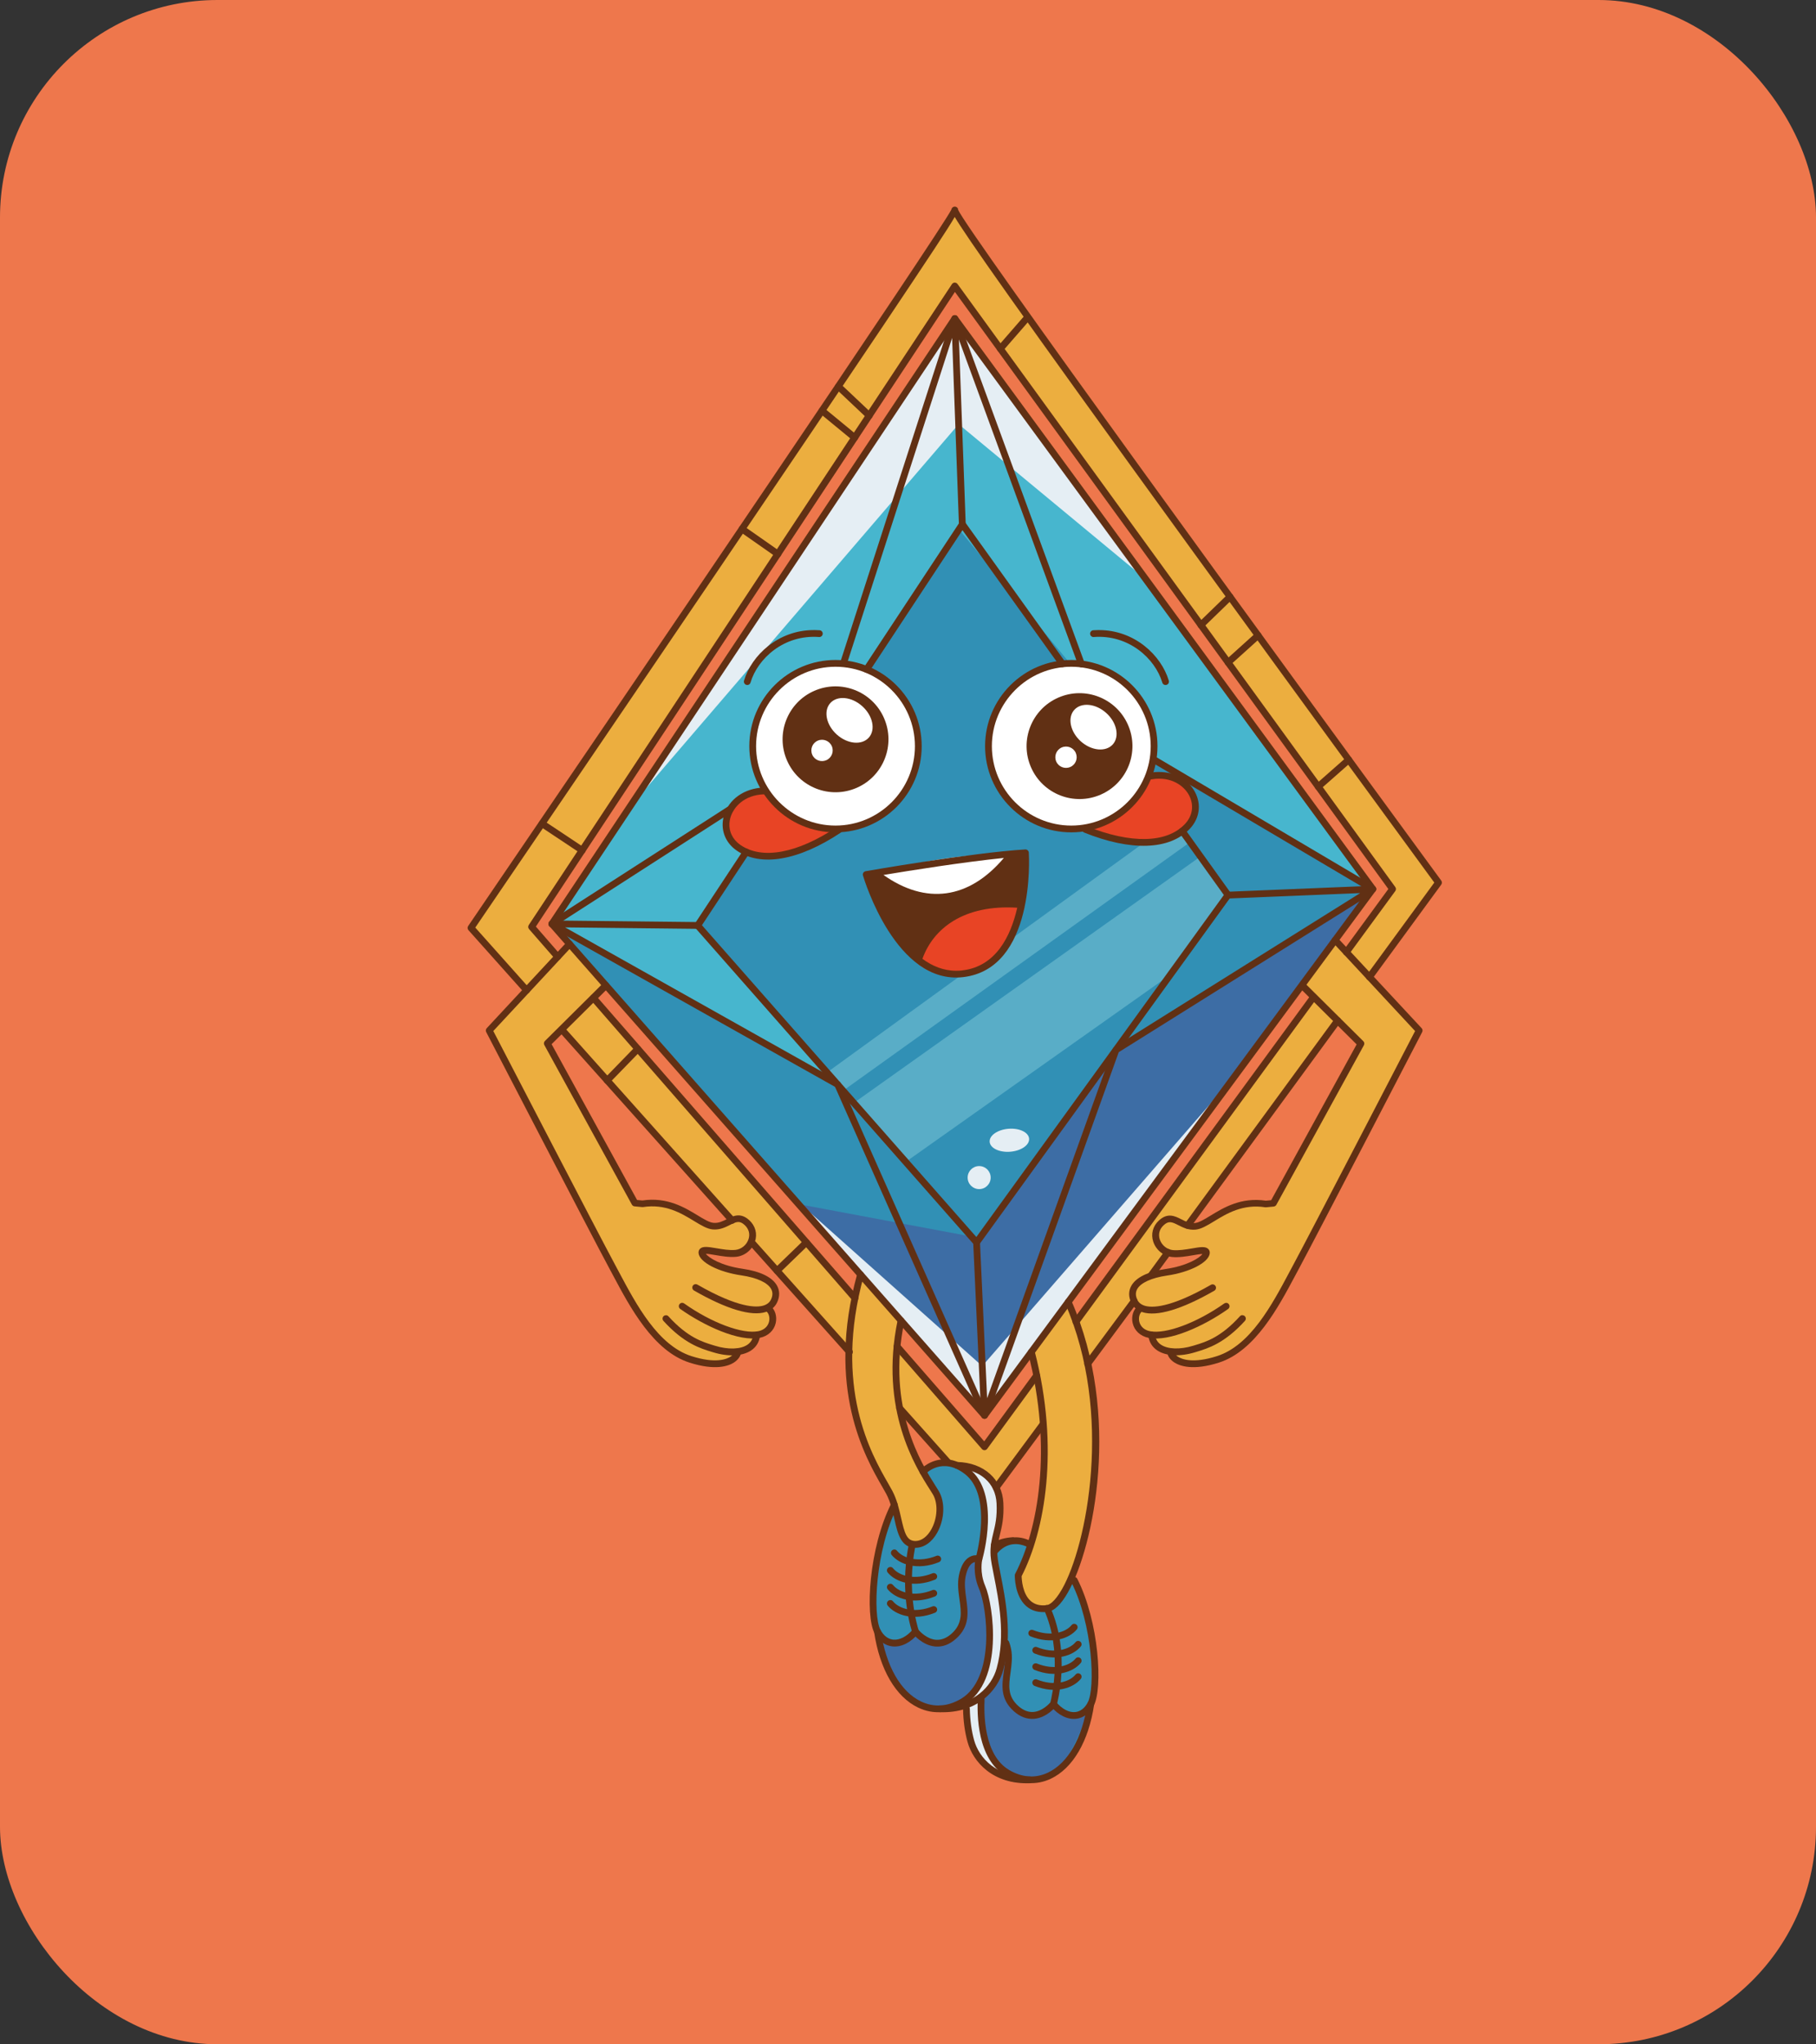 <?xml version="1.0" encoding="UTF-8"?> <svg xmlns="http://www.w3.org/2000/svg" width="167" height="188" viewBox="0 0 167 188" fill="none"><rect x="0" y="0" width="167" height="188" fill="#333333" stroke="none"/><rect width="167" height="188" rx="20" fill="#EE774C"></rect><path d="M112.165 118.104C112.655 116.305 113.718 114.768 114.853 113.319C115.38 112.799 116.298 111.154 117.137 111.989C117.291 112.159 117.349 112.392 117.308 112.604C116.905 114.428 116.157 116.131 115.197 117.718C114.628 118.586 113.623 120.24 112.46 119.172C112.173 118.881 112.073 118.474 112.165 118.104Z" fill="#AACC68"></path><path d="M87.859 29.449L50.748 84.76L90.206 130.176L126.063 81.761L87.859 29.449Z" fill="#3190B5"></path><path opacity="0.57" d="M77.56 100.285L109.524 77.386L107.829 75.592L76.011 98.657L77.56 100.285Z" fill="#77C3D4"></path><path d="M126.063 81.761L104.734 68.658L88.154 48.643L64.341 85.322L76.572 99.363L50.748 84.761L87.859 29.449L126.063 81.761Z" fill="#47B6CE"></path><path d="M104.732 52.738L88.156 39.008L57.788 74.391L87.857 29.453L104.732 52.738Z" fill="#E5EEF4"></path><path d="M43.313 85.55L90.532 138.402L132.288 81.168L87.799 19.309L87.799 26.305L128.054 82.202L90.532 132.844L48.885 85.405L87.799 26.305L87.799 19.309L43.313 85.55Z" fill="#ECAE3F"></path><path d="M122.806 86.418L130.504 94.81C130.504 94.81 120.841 113.426 118.801 117.547C116.761 121.668 114.805 124.306 111.83 125.071C108.855 125.835 107.834 124.904 107.601 124.327C107.601 124.327 105.989 124.007 105.914 122.794C105.914 122.794 103.621 122.715 104.693 120.123C104.693 120.123 103.741 119.5 104.302 118.395C104.863 117.289 106.458 117.422 108.677 116.675C110.895 115.927 111.103 115.516 110.937 115.171C110.771 114.826 108.847 115.644 107.642 115.171C106.438 114.697 105.578 113.7 106.666 112.583C107.755 111.465 108.403 112.62 109.225 112.786C110.048 112.952 110.135 112.869 112.088 111.764C114.044 110.659 117.189 110.659 117.189 110.659L125.095 96.081L119.773 90.623L122.814 86.414L122.806 86.418Z" fill="#ECAE3F"></path><path d="M52.379 86.825L45.054 94.814C45.054 94.814 54.718 113.43 56.757 117.551C58.797 121.672 60.754 124.31 63.728 125.074C66.703 125.839 67.725 124.908 67.958 124.331C67.958 124.331 69.57 124.011 69.644 122.798C69.644 122.798 71.937 122.719 70.866 120.127C70.866 120.127 71.817 119.503 71.256 118.398C70.695 117.293 69.1 117.426 66.882 116.679C64.663 115.931 64.455 115.519 64.622 115.175C64.788 114.83 66.711 115.648 67.916 115.175C69.121 114.701 69.981 113.704 68.892 112.586C67.804 111.469 67.156 112.624 66.333 112.79C65.511 112.956 65.423 112.873 63.471 111.768C61.514 110.663 58.369 110.663 58.369 110.663L50.464 96.085L55.785 90.626L52.374 86.825L52.379 86.825Z" fill="#ECAE3F"></path><path d="M93.544 78.742C90.312 83.146 83.832 84.513 80.242 80.549C80.242 80.549 82.789 79.552 86.989 78.946C91.189 78.339 93.544 78.742 93.544 78.742Z" fill="white"></path><path d="M94.218 83.445C89.931 81.821 84.493 84.812 84.456 88.68C84.456 88.68 86.786 90.649 89.811 89.465C92.835 88.281 94.218 83.445 94.218 83.445Z" fill="#E84425"></path><path d="M76.835 61.109C72.696 61.109 69.341 64.464 69.341 68.603C69.341 72.742 72.696 76.098 76.835 76.098C80.974 76.098 84.33 72.742 84.33 68.603C84.33 64.464 80.974 61.109 76.835 61.109Z" fill="white"></path><path d="M98.439 61.109C94.3 61.109 90.945 64.464 90.945 68.603C90.945 72.742 94.3 76.098 98.439 76.098C102.578 76.098 105.934 72.742 105.934 68.603C105.934 64.464 102.578 61.109 98.439 61.109Z" fill="white"></path><path d="M77.142 76.317C72.493 79.881 68.746 79.159 67.371 77.472C65.996 75.785 66.478 73.334 70.241 72.736C70.241 72.736 71.247 74.273 73.204 75.386C75.16 76.5 77.142 76.317 77.142 76.317Z" fill="#E84425"></path><path d="M99.637 76.147C104.893 78.735 108.424 77.293 109.446 75.374C110.468 73.455 109.516 71.141 105.707 71.29C105.707 71.29 105.021 72.994 103.318 74.468C101.615 75.943 99.637 76.147 99.637 76.147Z" fill="#E84425"></path><path d="M84.959 135.249C87.547 133.238 91.203 135.315 91.78 137.264C92.358 139.212 91.427 142.182 91.427 142.182C91.427 142.182 96.491 139.499 99.27 146.411C102.054 153.324 100.529 160.881 96.832 163.116C93.135 165.347 89.931 162.555 89.4 160.852C88.868 159.145 88.876 156.781 88.876 156.781C88.876 156.781 84.576 158.314 82.495 154.928C80.414 151.542 80.16 146.116 80.696 143.034C81.502 138.402 84.959 135.249 84.959 135.249Z" fill="#3190B5"></path><path d="M98.235 119.733C102.057 131.146 101.724 139.965 97.2 147.46C97.2 147.46 95.626 148.656 94.267 147.115C92.909 145.574 93.744 144.415 93.744 144.415C93.744 144.415 95.804 140.663 95.883 135.819C95.958 130.975 95.318 126.729 94.695 124.129L98.239 119.733L98.235 119.733Z" fill="#ECAE3F"></path><path d="M82.865 121.454C81.348 129.439 84.298 134.661 86.238 137.635C86.238 137.635 86.853 140.626 84.797 141.898C82.744 143.169 82.445 138.956 82.445 138.956C82.445 138.956 79.558 133.726 78.552 129.489C77.547 125.251 78.258 119.04 78.951 117.221L82.865 121.454Z" fill="#ECAE3F"></path><path d="M73.692 110.787L90.094 113.862L102.802 96.297L126.063 81.761L90.206 130.176L73.692 110.787Z" fill="#3D6DA5"></path><path d="M113.326 99.184L90.327 125.631L73.693 110.791L90.207 130.18L113.326 99.184Z" fill="#E5EEF4"></path><path d="M90.208 143.37C88.788 143.158 88.16 145.219 88.472 147.902C88.784 150.59 86.162 152.119 84.193 150.042C84.193 150.042 82.116 152.335 80.695 150.258C80.695 150.258 81.281 156.784 85.85 157.075C90.42 157.366 91.376 151.724 91.006 149.19C90.641 146.656 89.66 145.003 90.204 143.37L90.208 143.37Z" fill="#3D6DA5"></path><path d="M92.508 151.218C93.488 153.325 91.478 155.738 93.742 157.375C96.002 159.012 96.986 156.494 96.986 156.494C96.986 156.494 98.627 158.563 100.264 156.823C100.264 156.823 98.652 161.878 96.837 163.121C95.021 164.363 91.748 163.254 90.705 160.42C89.662 157.587 89.808 155.676 89.808 155.676C89.808 155.676 92.404 154.899 92.508 151.214L92.508 151.218Z" fill="#3D6DA5"></path><path d="M93.485 163.441C90.756 161.85 90.245 159.582 90.536 156.063L88.878 156.786C88.878 156.786 88.679 160.463 89.8 161.651C90.922 162.839 93.485 163.441 93.485 163.441Z" fill="#E5EEF4"></path><path d="M87.8 156.792C90.484 155.342 91.976 151.453 90.817 147.91C89.657 144.366 90.077 143.228 90.58 141.283C91.082 139.339 90.281 136.282 88.494 134.803C88.494 134.803 91.972 135.675 91.963 139.094C91.955 142.509 91.066 142.376 92.167 147.469C93.268 152.567 91.082 157.199 87.8 156.796L87.8 156.792Z" fill="#E5EEF4"></path><path d="M90.044 107.237C89.459 107.237 88.984 107.711 88.984 108.296C88.984 108.881 89.459 109.355 90.044 109.355C90.629 109.355 91.103 108.881 91.103 108.296C91.103 107.711 90.629 107.237 90.044 107.237Z" fill="#E5EEF4"></path><path d="M92.737 103.807C91.735 103.889 90.962 104.428 91.01 105.011C91.058 105.594 91.909 106 92.91 105.918C93.912 105.836 94.685 105.297 94.637 104.714C94.589 104.131 93.739 103.725 92.737 103.807Z" fill="#E5EEF4"></path><path opacity="0.57" d="M107.866 89.468L83.542 106.676L78.515 101.429L110.433 78.742L112.755 82.547L107.866 89.468Z" fill="#77C3D4"></path><path d="M72.376 69.942C73.451 72.405 76.322 73.527 78.786 72.451C81.249 71.375 82.371 68.504 81.295 66.04C80.219 63.577 77.348 62.455 74.885 63.531C72.421 64.607 71.299 67.478 72.376 69.942ZM74.694 69.406C74.478 68.911 74.702 68.33 75.201 68.114C75.695 67.897 76.276 68.122 76.493 68.62C76.709 69.115 76.484 69.696 75.986 69.912C75.491 70.128 74.91 69.904 74.694 69.406ZM79.293 64.944C80.269 65.82 80.539 67.117 79.895 67.835C79.247 68.558 77.93 68.429 76.954 67.553C75.977 66.676 75.707 65.38 76.351 64.661C76.999 63.938 78.316 64.067 79.293 64.944Z" fill="#613014"></path><path d="M94.813 70.567C95.889 73.03 98.76 74.152 101.223 73.076C103.687 72 104.808 69.129 103.732 66.665C102.656 64.202 99.786 63.08 97.322 64.156C94.859 65.232 93.737 68.103 94.813 70.567ZM97.131 70.031C96.915 69.536 97.139 68.955 97.638 68.739C98.136 68.522 98.714 68.747 98.93 69.245C99.146 69.744 98.922 70.321 98.423 70.537C97.925 70.753 97.347 70.529 97.131 70.031ZM101.73 65.569C102.706 66.445 102.976 67.742 102.332 68.46C101.689 69.179 100.367 69.054 99.391 68.178C98.415 67.301 98.145 66.005 98.789 65.286C99.437 64.563 100.754 64.692 101.73 65.569Z" fill="#613014"></path><path d="M70.237 72.425C70.403 72.425 70.545 72.558 70.549 72.724C70.557 72.895 70.42 73.04 70.25 73.048C68.418 73.115 67.45 74.237 67.175 75.175C66.889 76.164 67.234 77.111 68.098 77.71C70.092 79.085 73.324 78.482 76.967 76.056C77.113 75.961 77.304 75.998 77.399 76.143C77.495 76.289 77.458 76.48 77.312 76.576C73.445 79.147 69.959 79.749 67.745 78.221C66.66 77.473 66.216 76.239 66.577 75.001C67.013 73.501 68.447 72.492 70.229 72.425C70.229 72.425 70.237 72.425 70.241 72.425L70.237 72.425Z" fill="#613014"></path><path d="M106.592 70.995C108.025 70.995 109.275 71.676 109.894 72.843C110.501 73.986 110.314 75.282 109.404 76.233C107.547 78.178 104.012 78.302 99.7 76.566C99.542 76.503 99.463 76.321 99.525 76.159C99.587 75.997 99.77 75.922 99.932 75.984C103.991 77.617 107.281 77.55 108.951 75.797C109.678 75.037 109.824 74.04 109.342 73.13C108.881 72.266 107.701 71.369 105.898 71.672C105.727 71.701 105.565 71.585 105.536 71.418C105.507 71.248 105.624 71.086 105.79 71.057C106.06 71.011 106.326 70.991 106.583 70.991L106.592 70.995Z" fill="#613014"></path><path d="M69.259 114.092C69.346 114.092 69.429 114.125 69.492 114.195L78.349 124.12C78.465 124.249 78.453 124.444 78.324 124.561C78.195 124.677 78 124.664 77.883 124.536L69.026 114.611C68.91 114.482 68.922 114.287 69.051 114.171C69.109 114.117 69.184 114.092 69.259 114.092Z" fill="#613014"></path><path d="M82.725 129.178C82.812 129.178 82.895 129.211 82.957 129.282L87.427 134.292C87.544 134.421 87.531 134.616 87.402 134.733C87.274 134.849 87.078 134.836 86.962 134.708L82.492 129.697C82.376 129.569 82.388 129.373 82.517 129.257C82.575 129.203 82.65 129.178 82.725 129.178Z" fill="#613014"></path><path d="M95.877 130.71C95.944 130.71 96.006 130.731 96.064 130.773C96.201 130.877 96.231 131.072 96.131 131.209L91.856 136.988C91.752 137.125 91.561 137.154 91.42 137.054C91.283 136.95 91.254 136.755 91.353 136.618L95.628 130.839C95.69 130.756 95.782 130.715 95.877 130.715L95.877 130.71Z" fill="#613014"></path><path d="M104.296 119.331C104.363 119.331 104.425 119.352 104.483 119.394C104.62 119.497 104.649 119.693 104.55 119.83L100.271 125.613C100.167 125.75 99.976 125.779 99.835 125.679C99.697 125.575 99.668 125.38 99.768 125.243L104.047 119.46C104.109 119.377 104.201 119.335 104.296 119.335L104.296 119.331Z" fill="#613014"></path><path d="M107.407 114.861C107.469 114.861 107.535 114.882 107.589 114.923C107.726 115.023 107.76 115.218 107.656 115.36L106.156 117.408C106.056 117.545 105.861 117.578 105.72 117.474C105.583 117.374 105.55 117.179 105.653 117.038L107.153 114.99C107.215 114.907 107.311 114.861 107.407 114.861Z" fill="#613014"></path><path d="M123.012 93.537C123.074 93.537 123.14 93.558 123.194 93.6C123.331 93.699 123.365 93.895 123.261 94.036L109.468 112.884C109.364 113.021 109.173 113.055 109.032 112.951C108.895 112.851 108.862 112.656 108.966 112.515L122.758 93.666C122.82 93.583 122.916 93.537 123.012 93.537Z" fill="#613014"></path><path d="M87.8 19C87.9 19 87.995 19.046 88.053 19.125C88.087 19.167 88.112 19.204 88.103 19.283C88.88 21.157 117.466 60.407 132.538 80.984C132.617 81.092 132.617 81.241 132.538 81.353L126.182 90.04C126.078 90.177 125.887 90.21 125.746 90.107C125.609 90.007 125.576 89.812 125.68 89.67L131.899 81.166C130.59 79.38 120.067 65.002 109.694 50.711C93.001 27.712 88.81 21.659 87.796 19.952C87.198 20.999 85.532 23.516 81.224 29.947C77.543 35.439 72.391 43.067 65.915 52.626C55.545 67.922 45.023 83.372 43.706 85.304L48.662 90.859C48.778 90.987 48.766 91.183 48.637 91.299C48.508 91.415 48.313 91.403 48.196 91.274L43.078 85.541C42.983 85.433 42.974 85.275 43.053 85.159C58.046 63.161 86.404 21.406 87.484 19.283C87.484 19.258 87.489 19.241 87.497 19.225C87.526 19.129 87.609 19.05 87.7 19.017C87.734 19.005 87.767 19 87.8 19Z" fill="#613014"></path><path d="M51.694 94.408C51.781 94.408 51.864 94.441 51.926 94.512L67.555 112.023C67.671 112.151 67.659 112.347 67.53 112.463C67.401 112.579 67.206 112.567 67.09 112.438L51.461 94.927C51.344 94.799 51.357 94.603 51.486 94.487C51.544 94.433 51.619 94.408 51.694 94.408Z" fill="#613014"></path><path d="M87.802 28.981C87.902 28.981 87.993 29.026 88.056 29.11L126.496 81.575C126.575 81.687 126.575 81.837 126.496 81.945L90.789 130.352C90.735 130.426 90.644 130.472 90.552 130.476C90.461 130.48 90.365 130.443 90.303 130.372L50.517 85.173C50.425 85.069 50.413 84.911 50.492 84.795L87.549 29.122C87.607 29.039 87.698 28.985 87.802 28.985L87.811 28.985L87.802 28.981ZM125.856 81.762L87.815 29.841L51.14 84.944L90.515 129.674L125.856 81.762Z" fill="#613014"></path><path d="M108.716 76.118C108.812 76.118 108.907 76.163 108.969 76.246L113.182 82.125C113.261 82.233 113.261 82.382 113.182 82.49L90.059 114.442C90.005 114.516 89.918 114.566 89.822 114.57C89.718 114.57 89.635 114.537 89.573 114.466L63.924 85.319C63.832 85.216 63.82 85.058 63.899 84.941L68.361 78.178C68.456 78.033 68.647 77.995 68.793 78.091C68.938 78.186 68.975 78.377 68.88 78.523L64.551 85.087L89.785 113.76L112.546 82.308L108.467 76.612C108.367 76.471 108.4 76.275 108.537 76.176C108.591 76.134 108.658 76.118 108.72 76.118L108.716 76.118Z" fill="#613014"></path><path d="M88.498 47.893C88.598 47.893 88.693 47.943 88.751 48.022L97.953 60.863C98.053 61.004 98.02 61.2 97.883 61.299C97.742 61.399 97.546 61.366 97.447 61.229L88.51 48.757L79.957 61.731C79.861 61.877 79.67 61.914 79.525 61.819C79.379 61.723 79.342 61.532 79.437 61.387L88.245 48.034C88.303 47.947 88.398 47.897 88.498 47.893Z" fill="#613014"></path><path d="M126.242 81.451C126.379 81.451 126.5 81.539 126.541 81.671C126.583 81.809 126.529 81.954 126.408 82.029L102.878 96.764L90.83 130.278C90.781 130.419 90.639 130.502 90.49 130.481C90.344 130.46 90.232 130.336 90.224 130.186L89.497 114.279C89.489 114.109 89.621 113.959 89.796 113.955C89.97 113.947 90.112 114.08 90.12 114.254L90.776 128.587L102.33 96.457C102.355 96.39 102.4 96.336 102.458 96.299L125.083 82.133L112.948 82.631C112.774 82.635 112.632 82.502 112.624 82.332C112.616 82.162 112.749 82.016 112.923 82.008L126.234 81.46C126.234 81.46 126.242 81.46 126.246 81.46L126.242 81.451Z" fill="#613014"></path><path d="M50.749 84.652L64.16 84.797C64.334 84.797 64.471 84.938 64.467 85.113C64.467 85.283 64.326 85.42 64.156 85.42L51.967 85.287L77.184 99.458C77.242 99.491 77.287 99.541 77.317 99.603L90.827 130.034C90.897 130.192 90.827 130.375 90.669 130.445C90.511 130.516 90.328 130.445 90.257 130.287L76.789 99.952L50.6 85.233C50.475 85.163 50.413 85.017 50.45 84.88C50.488 84.743 50.612 84.647 50.754 84.647L50.749 84.652Z" fill="#613014"></path><path d="M87.801 28.984C87.801 28.984 87.831 28.984 87.843 28.984C87.993 29.005 88.105 29.129 88.113 29.283L88.807 48.194C88.815 48.364 88.678 48.51 88.508 48.518C88.341 48.518 88.192 48.389 88.184 48.219L87.556 31.078L77.864 61.101C77.81 61.264 77.636 61.355 77.469 61.301C77.308 61.247 77.216 61.072 77.27 60.906L87.507 29.2C87.548 29.071 87.668 28.984 87.801 28.984Z" fill="#613014"></path><path d="M67.181 74.08C67.285 74.08 67.385 74.13 67.443 74.222C67.534 74.367 67.493 74.558 67.347 74.654L50.913 85.235C50.767 85.33 50.576 85.285 50.48 85.143C50.389 84.998 50.431 84.807 50.576 84.711L67.011 74.13C67.065 74.097 67.123 74.08 67.181 74.08Z" fill="#613014"></path><path d="M87.801 28.986C87.93 28.986 88.046 29.065 88.096 29.189L99.736 60.954C99.794 61.116 99.711 61.294 99.549 61.352C99.387 61.411 99.209 61.328 99.151 61.166L87.51 29.401C87.452 29.239 87.535 29.061 87.697 29.003C87.734 28.99 87.768 28.982 87.805 28.982L87.801 28.986Z" fill="#613014"></path><path d="M106.132 69.561C106.186 69.561 106.24 69.573 106.29 69.602L126.401 81.496C126.551 81.584 126.601 81.775 126.509 81.924C126.422 82.074 126.231 82.124 126.081 82.032L105.97 70.138C105.821 70.051 105.771 69.86 105.862 69.71C105.92 69.611 106.024 69.557 106.132 69.557L106.132 69.561Z" fill="#613014"></path><path d="M76.833 60.694C81.204 60.694 84.76 64.25 84.76 68.62C84.76 72.991 81.204 76.547 76.833 76.547C72.463 76.547 68.907 72.991 68.907 68.62C68.907 64.25 72.463 60.694 76.833 60.694ZM76.833 75.924C80.859 75.924 84.137 72.646 84.137 68.62C84.137 64.595 80.859 61.317 76.833 61.317C72.808 61.317 69.53 64.595 69.53 68.62C69.53 72.646 72.808 75.924 76.833 75.924Z" fill="#613014"></path><path d="M98.516 60.694C102.886 60.694 106.442 64.25 106.442 68.62C106.442 72.991 102.886 76.547 98.516 76.547C94.145 76.547 90.589 72.991 90.589 68.62C90.589 64.25 94.145 60.694 98.516 60.694ZM98.516 75.924C102.541 75.924 105.819 72.646 105.819 68.62C105.819 64.595 102.541 61.317 98.516 61.317C94.49 61.317 91.213 64.595 91.213 68.62C91.213 72.646 94.49 75.924 98.516 75.924Z" fill="#613014"></path><path d="M87.803 25.992C87.902 25.992 87.998 26.038 88.056 26.121L128.312 81.577C128.391 81.685 128.391 81.835 128.312 81.943L124.062 87.751C123.958 87.888 123.767 87.921 123.626 87.817C123.489 87.718 123.455 87.522 123.559 87.381L127.672 81.756L87.815 26.848L49.279 85.212L51.518 87.784C51.63 87.913 51.618 88.112 51.489 88.224C51.361 88.337 51.161 88.324 51.049 88.195L48.652 85.445C48.56 85.341 48.548 85.183 48.627 85.067L87.541 26.129C87.599 26.042 87.691 25.992 87.794 25.988L87.803 25.988L87.803 25.992Z" fill="#613014"></path><path d="M120.712 91.496C120.774 91.496 120.841 91.516 120.895 91.558C121.032 91.657 121.065 91.853 120.961 91.994L99.197 121.743C99.093 121.881 98.902 121.914 98.76 121.81C98.623 121.71 98.59 121.515 98.694 121.374L120.459 91.624C120.521 91.541 120.616 91.496 120.712 91.496Z" fill="#613014"></path><path d="M82.492 123.513C82.58 123.513 82.667 123.55 82.729 123.621L90.51 132.553L95.076 126.313C95.18 126.176 95.371 126.142 95.512 126.246C95.649 126.346 95.683 126.541 95.579 126.682L90.784 133.238C90.731 133.313 90.639 133.363 90.548 133.367C90.456 133.371 90.361 133.334 90.299 133.259L82.26 124.032C82.148 123.903 82.16 123.704 82.289 123.592C82.347 123.542 82.422 123.517 82.492 123.517L82.492 123.513Z" fill="#613014"></path><path d="M54.571 91.46C54.659 91.46 54.746 91.498 54.808 91.569L78.858 119.174C78.97 119.303 78.957 119.503 78.829 119.615C78.7 119.727 78.501 119.714 78.388 119.586L54.339 91.98C54.227 91.851 54.239 91.652 54.368 91.539C54.426 91.49 54.501 91.465 54.571 91.465L54.571 91.46Z" fill="#613014"></path><path d="M74.148 113.947C74.231 113.947 74.31 113.98 74.373 114.043C74.493 114.167 74.489 114.363 74.364 114.483L71.672 117.088C71.548 117.208 71.352 117.204 71.232 117.08C71.111 116.955 71.116 116.76 71.24 116.639L73.932 114.034C73.995 113.976 74.069 113.947 74.148 113.947Z" fill="#613014"></path><path d="M58.652 96.154C58.731 96.154 58.81 96.183 58.868 96.241C58.993 96.362 58.993 96.557 58.877 96.681L56.06 99.581C55.94 99.706 55.744 99.706 55.62 99.59C55.495 99.469 55.495 99.274 55.611 99.149L58.428 96.249C58.49 96.187 58.569 96.154 58.652 96.154Z" fill="#613014"></path><path d="M49.846 75.431C49.904 75.431 49.966 75.448 50.02 75.485L53.718 77.945C53.859 78.04 53.9 78.236 53.805 78.377C53.709 78.518 53.514 78.559 53.373 78.464L49.675 76.005C49.534 75.909 49.493 75.714 49.588 75.573C49.646 75.481 49.746 75.435 49.85 75.435L49.846 75.431Z" fill="#613014"></path><path d="M68.242 48.333C68.304 48.333 68.367 48.35 68.421 48.392L71.715 50.697C71.856 50.797 71.889 50.992 71.79 51.133C71.69 51.275 71.495 51.308 71.353 51.208L68.059 48.903C67.918 48.803 67.885 48.608 67.984 48.466C68.047 48.379 68.142 48.333 68.242 48.333Z" fill="#613014"></path><path d="M75.591 37.457C75.662 37.457 75.733 37.482 75.791 37.528L78.798 40.004C78.931 40.112 78.952 40.312 78.84 40.444C78.732 40.577 78.533 40.598 78.4 40.486L75.392 38.01C75.259 37.902 75.238 37.703 75.35 37.57C75.413 37.495 75.5 37.457 75.591 37.457Z" fill="#613014"></path><path d="M77.096 35.227C77.174 35.227 77.249 35.256 77.312 35.314L80.153 37.998C80.278 38.119 80.286 38.314 80.166 38.438C80.045 38.563 79.85 38.567 79.725 38.451L76.884 35.767C76.759 35.647 76.751 35.452 76.871 35.327C76.933 35.26 77.017 35.231 77.1 35.231L77.096 35.227Z" fill="#613014"></path><path d="M94.405 28.981C94.476 28.981 94.551 29.006 94.609 29.056C94.738 29.168 94.754 29.367 94.642 29.496L92.224 32.276C92.112 32.404 91.913 32.421 91.784 32.305C91.655 32.193 91.638 31.993 91.751 31.864L94.168 29.085C94.231 29.014 94.318 28.977 94.405 28.977L94.405 28.981Z" fill="#613014"></path><path d="M113.112 54.572C113.195 54.572 113.274 54.606 113.336 54.668C113.457 54.793 113.453 54.988 113.328 55.108L110.649 57.709C110.524 57.83 110.329 57.825 110.208 57.701C110.088 57.576 110.092 57.381 110.217 57.26L112.896 54.66C112.958 54.602 113.033 54.572 113.112 54.572Z" fill="#613014"></path><path d="M115.694 58.117C115.781 58.117 115.864 58.15 115.926 58.221C116.043 58.35 116.03 58.545 115.906 58.661L113.143 61.154C113.014 61.27 112.819 61.258 112.703 61.133C112.586 61.004 112.599 60.809 112.723 60.693L115.486 58.2C115.544 58.146 115.619 58.121 115.694 58.121L115.694 58.117Z" fill="#613014"></path><path d="M124.033 69.559C124.12 69.559 124.207 69.597 124.265 69.663C124.377 69.792 124.365 69.992 124.236 70.104L121.428 72.58C121.299 72.692 121.1 72.68 120.988 72.551C120.875 72.422 120.888 72.222 121.017 72.11L123.825 69.634C123.883 69.58 123.958 69.555 124.033 69.555L124.033 69.559Z" fill="#613014"></path><path d="M52.377 86.505C52.451 86.505 52.53 86.534 52.589 86.588C52.713 86.704 52.721 86.903 52.605 87.028L45.364 94.817C46.403 96.816 55.04 113.487 56.56 116.308L56.926 116.994C58.525 119.997 60.511 123.732 63.589 124.717C65.799 125.423 66.821 124.991 67.162 124.775C67.382 124.633 67.523 124.451 67.544 124.284C67.565 124.114 67.715 123.99 67.889 124.01C68.059 124.031 68.184 124.185 68.163 124.355C68.122 124.708 67.881 125.049 67.503 125.298C66.992 125.631 65.779 126.071 63.402 125.311C60.083 124.251 57.939 120.226 56.377 117.289L56.012 116.607C54.4 113.616 44.807 95.096 44.712 94.913C44.65 94.797 44.67 94.656 44.762 94.556L52.152 86.604C52.215 86.538 52.298 86.505 52.381 86.505L52.377 86.505Z" fill="#613014"></path><path d="M61.238 120.952C61.321 120.952 61.408 120.985 61.47 121.055C63.228 122.996 64.603 123.411 65.608 123.718L65.762 123.764C66.95 124.13 68.084 124.096 68.72 123.677C69.044 123.461 69.231 123.149 69.272 122.75C69.289 122.58 69.447 122.46 69.617 122.472C69.787 122.489 69.912 122.642 69.895 122.817C69.833 123.403 69.546 123.88 69.065 124.2C68.263 124.728 66.963 124.79 65.579 124.362L65.43 124.317C64.416 124.009 62.887 123.544 61.009 121.475C60.893 121.346 60.905 121.151 61.03 121.035C61.088 120.981 61.167 120.956 61.238 120.956L61.238 120.952Z" fill="#613014"></path><path d="M62.737 119.814C62.799 119.814 62.862 119.831 62.916 119.872C65.425 121.65 68.3 122.722 69.75 122.419C70.265 122.311 70.622 121.987 70.726 121.53C70.809 121.156 70.701 120.765 70.456 120.583C70.319 120.479 70.294 120.284 70.398 120.146C70.502 120.009 70.697 119.98 70.834 120.084C71.274 120.416 71.474 121.052 71.337 121.667C71.179 122.365 70.635 122.872 69.879 123.03C67.98 123.424 64.752 121.933 62.559 120.379C62.417 120.279 62.384 120.084 62.484 119.943C62.546 119.856 62.642 119.81 62.737 119.81L62.737 119.814Z" fill="#613014"></path><path d="M55.724 90.316C55.803 90.316 55.886 90.345 55.944 90.407C56.065 90.528 56.065 90.727 55.944 90.848L50.726 96.028L58.586 110.357L59.076 110.402C61.349 110.062 62.969 111.05 64.153 111.769C64.731 112.122 65.229 112.425 65.615 112.459C66.081 112.5 66.455 112.313 66.845 112.114C67.435 111.815 68.104 111.478 68.91 112.222C69.471 112.741 69.666 113.476 69.425 114.187C69.167 114.947 68.474 115.508 67.688 115.583C67.074 115.641 66.384 115.525 65.777 115.421C65.491 115.371 65.117 115.309 64.913 115.304C65.163 115.67 66.33 116.401 68.274 116.679C69.936 116.92 71.041 117.465 71.465 118.254C71.714 118.715 71.714 119.239 71.465 119.77C71.269 120.194 70.908 120.497 70.422 120.655C69.093 121.079 66.808 120.398 63.821 118.682C63.671 118.595 63.621 118.404 63.704 118.254C63.788 118.104 63.979 118.055 64.132 118.138C67.9 120.302 69.575 120.269 70.235 120.057C70.555 119.953 70.779 119.77 70.904 119.504C71.07 119.147 71.074 118.836 70.916 118.545C70.597 117.955 69.599 117.498 68.183 117.29C66.068 116.983 64.336 116.09 64.24 115.25C64.224 115.088 64.273 114.939 64.382 114.835C64.647 114.586 65.138 114.669 65.881 114.793C66.45 114.889 67.09 115.001 67.626 114.947C68.166 114.893 68.652 114.503 68.831 113.971C68.993 113.493 68.864 113.015 68.482 112.662C68.012 112.23 67.726 112.346 67.123 112.654C66.712 112.862 66.201 113.119 65.553 113.065C65.021 113.019 64.465 112.679 63.821 112.288C62.649 111.574 61.195 110.689 59.126 111.009C59.101 111.013 59.076 111.013 59.047 111.009L58.353 110.942C58.25 110.934 58.158 110.872 58.108 110.78L50.057 96.103C49.991 95.982 50.012 95.829 50.111 95.733L55.495 90.386C55.558 90.324 55.637 90.295 55.715 90.295L55.724 90.316Z" fill="#613014"></path><path d="M122.778 86.144C122.862 86.144 122.945 86.178 123.007 86.244L130.734 94.557C130.825 94.653 130.842 94.798 130.784 94.914C130.688 95.101 121.092 113.617 119.484 116.608L119.118 117.29C117.556 120.227 115.413 124.252 112.093 125.312C109.717 126.072 108.504 125.628 107.993 125.299C107.611 125.054 107.37 124.709 107.333 124.356C107.312 124.186 107.436 124.032 107.607 124.012C107.781 123.991 107.931 124.115 107.952 124.286C107.968 124.448 108.114 124.631 108.334 124.776C108.67 124.992 109.696 125.424 111.906 124.718C114.985 123.737 116.971 119.998 118.57 116.995L118.936 116.309C120.456 113.488 129.093 96.817 130.132 94.819L122.554 86.664C122.438 86.539 122.442 86.34 122.571 86.223C122.629 86.169 122.708 86.14 122.783 86.14L122.778 86.144Z" fill="#613014"></path><path d="M114.256 120.954C114.33 120.954 114.405 120.979 114.463 121.033C114.592 121.149 114.6 121.344 114.484 121.473C112.61 123.538 111.077 124.003 110.064 124.31L109.914 124.356C108.531 124.78 107.226 124.722 106.429 124.194C105.947 123.878 105.66 123.397 105.598 122.811C105.581 122.64 105.706 122.487 105.876 122.466C106.042 122.449 106.2 122.574 106.221 122.744C106.263 123.147 106.45 123.459 106.774 123.671C107.409 124.09 108.543 124.124 109.731 123.758L109.885 123.712C110.891 123.409 112.266 122.989 114.023 121.049C114.085 120.983 114.168 120.945 114.256 120.945L114.256 120.954Z" fill="#613014"></path><path d="M112.756 119.814C112.856 119.814 112.952 119.86 113.01 119.947C113.11 120.088 113.076 120.283 112.935 120.383C110.742 121.937 107.522 123.428 105.615 123.033C104.859 122.876 104.315 122.369 104.157 121.671C104.02 121.056 104.219 120.42 104.66 120.088C104.797 119.984 104.992 120.013 105.096 120.15C105.2 120.287 105.175 120.483 105.038 120.587C104.793 120.769 104.685 121.16 104.768 121.534C104.871 121.991 105.225 122.315 105.744 122.423C107.194 122.722 110.069 121.65 112.578 119.876C112.632 119.839 112.694 119.818 112.756 119.818L112.756 119.814Z" fill="#613014"></path><path d="M119.767 90.314C119.846 90.314 119.925 90.343 119.987 90.406L125.371 95.752C125.471 95.852 125.492 96.002 125.425 96.122L117.374 110.8C117.324 110.891 117.233 110.949 117.129 110.962L116.435 111.028C116.41 111.028 116.386 111.028 116.356 111.028C114.292 110.708 112.829 111.593 111.662 112.308C111.018 112.698 110.461 113.039 109.93 113.084C109.286 113.143 108.775 112.881 108.363 112.673C107.761 112.366 107.47 112.249 107.005 112.681C106.623 113.035 106.498 113.508 106.656 113.99C106.835 114.522 107.317 114.912 107.861 114.966C108.392 115.016 109.036 114.908 109.606 114.813C110.345 114.684 110.839 114.601 111.105 114.854C111.217 114.958 111.267 115.108 111.247 115.27C111.151 116.105 109.423 117.002 107.304 117.309C105.887 117.517 104.89 117.974 104.57 118.564C104.413 118.851 104.421 119.166 104.583 119.524C104.708 119.79 104.932 119.972 105.252 120.076C105.912 120.288 107.591 120.317 111.355 118.157C111.504 118.07 111.695 118.124 111.782 118.273C111.87 118.423 111.816 118.614 111.666 118.701C108.679 120.417 106.398 121.098 105.065 120.675C104.579 120.521 104.217 120.213 104.022 119.79C103.773 119.258 103.777 118.73 104.022 118.273C104.45 117.484 105.551 116.94 107.213 116.699C109.157 116.416 110.324 115.689 110.574 115.324C110.366 115.324 109.996 115.39 109.705 115.44C109.099 115.544 108.409 115.66 107.794 115.602C107.013 115.527 106.315 114.966 106.058 114.206C105.817 113.496 106.012 112.76 106.573 112.241C107.379 111.497 108.048 111.834 108.638 112.133C109.032 112.333 109.398 112.519 109.867 112.478C110.254 112.445 110.752 112.141 111.33 111.788C112.514 111.065 114.134 110.081 116.406 110.422L116.896 110.376L124.757 96.047L119.539 90.867C119.418 90.746 119.414 90.547 119.539 90.427C119.601 90.364 119.68 90.335 119.759 90.335L119.767 90.314Z" fill="#613014"></path><path d="M74.834 57.94C75.013 57.94 75.192 57.948 75.37 57.96C75.541 57.973 75.669 58.122 75.657 58.297C75.644 58.467 75.491 58.6 75.32 58.583C72.105 58.338 69.675 60.557 69.018 62.771C68.968 62.937 68.798 63.033 68.632 62.983C68.466 62.933 68.374 62.758 68.42 62.596C69.11 60.274 71.561 57.944 74.83 57.944L74.834 57.94Z" fill="#613014"></path><path d="M101.073 57.944C104.343 57.944 106.794 60.274 107.483 62.596C107.533 62.763 107.438 62.937 107.271 62.983C107.105 63.033 106.931 62.937 106.885 62.771C106.225 60.557 103.79 58.338 100.583 58.583C100.413 58.6 100.259 58.467 100.246 58.297C100.234 58.126 100.363 57.977 100.533 57.96C100.716 57.948 100.895 57.94 101.069 57.94L101.073 57.944Z" fill="#613014"></path><path d="M79.359 80.512C79.479 80.923 82.408 90.59 88.582 89.859C95.191 89.074 94.639 78.846 94.61 78.409C94.601 78.248 94.464 78.119 94.302 78.119C94.294 78.119 94.29 78.119 94.281 78.119C89.292 78.422 79.695 80.105 79.6 80.121C79.513 80.138 79.438 80.188 79.392 80.262C79.347 80.337 79.334 80.429 79.359 80.512ZM88.507 89.244C88.312 89.269 88.125 89.277 87.938 89.277C86.775 89.277 85.736 88.85 84.826 88.177C85.819 85.401 88.615 83.166 93.546 83.478C92.944 86.116 91.577 88.879 88.507 89.24L88.507 89.244ZM81.245 80.466C83.696 80.059 88.59 79.278 92.316 78.9C89.08 82.726 85.138 83.212 81.245 80.466Z" fill="#613014"></path><path d="M98.232 119.423C98.353 119.423 98.465 119.494 98.519 119.61C103.134 130.104 100.592 142.268 98.203 146.451C97.572 147.561 96.94 148.159 96.33 148.234C95.524 148.329 94.855 148.142 94.344 147.681C93.293 146.725 93.322 144.947 93.322 144.873C93.322 144.823 93.334 144.777 93.355 144.736C95.436 140.731 96.841 133.29 94.539 124.412C94.498 124.246 94.597 124.076 94.763 124.03C94.93 123.989 95.1 124.088 95.146 124.255C97.48 133.253 96.064 140.83 93.949 144.952C93.957 145.263 94.028 146.551 94.768 147.22C95.146 147.561 95.632 147.689 96.255 147.615C96.438 147.594 96.94 147.407 97.663 146.144C99.923 142.185 102.416 130.029 97.95 119.863C97.879 119.705 97.95 119.523 98.108 119.452C98.149 119.435 98.191 119.427 98.232 119.427L98.232 119.423Z" fill="#613014"></path><path d="M79.138 116.911C79.167 116.911 79.192 116.911 79.221 116.923C79.387 116.969 79.482 117.139 79.437 117.305C76.595 127.596 80.151 133.769 81.668 136.407C81.825 136.681 81.958 136.914 82.062 137.109C82.486 137.915 82.689 138.808 82.868 139.598C83.18 140.985 83.383 141.717 84.181 141.717C84.189 141.717 84.202 141.717 84.21 141.717C84.75 141.704 85.273 141.314 85.647 140.641C86.221 139.602 86.279 138.243 85.78 137.417C85.701 137.288 85.606 137.134 85.494 136.96C84.218 134.953 80.837 129.619 82.552 121.393C82.59 121.223 82.752 121.115 82.922 121.152C83.093 121.186 83.201 121.352 83.163 121.522C81.497 129.499 84.783 134.675 86.021 136.627C86.138 136.81 86.237 136.968 86.316 137.101C86.931 138.123 86.877 139.702 86.192 140.944C85.71 141.816 84.995 142.323 84.222 142.344C82.868 142.36 82.561 141.093 82.257 139.739C82.087 138.991 81.896 138.14 81.51 137.404C81.41 137.213 81.281 136.989 81.127 136.723C79.57 134.018 75.922 127.683 78.834 117.143C78.872 117.006 78.996 116.915 79.133 116.915L79.138 116.911Z" fill="#613014"></path><path d="M86.859 134.2C87.507 134.2 88.271 134.416 89.102 135.056C92.06 137.337 90.394 143.215 90.319 143.464C90.294 143.547 90.236 143.618 90.157 143.655C90.079 143.693 89.987 143.697 89.908 143.668C89.904 143.668 89.688 143.597 89.455 143.73C89.156 143.901 88.932 144.333 88.799 144.977C88.666 145.637 88.761 146.327 88.853 146.996C89.027 148.258 89.21 149.567 87.897 150.722C87.303 151.245 86.664 151.482 85.999 151.42C84.807 151.312 83.984 150.286 83.951 150.244C83.93 150.219 83.913 150.186 83.901 150.153C83.851 150.012 82.68 146.597 83.548 142.156C83.581 141.985 83.743 141.877 83.913 141.911C84.084 141.944 84.192 142.106 84.159 142.276C83.382 146.252 84.329 149.451 84.47 149.895C84.62 150.066 85.247 150.73 86.057 150.801C86.543 150.842 87.025 150.66 87.486 150.257C88.546 149.322 88.4 148.283 88.234 147.083C88.134 146.364 88.03 145.62 88.188 144.856C88.363 144.009 88.691 143.444 89.165 143.182C89.397 143.053 89.613 143.024 89.792 143.028C90.074 141.882 91.017 137.324 88.724 135.554C86.647 133.955 85.172 135.488 85.11 135.554C84.993 135.679 84.794 135.687 84.669 135.571C84.545 135.455 84.537 135.259 84.653 135.131C84.665 135.118 85.525 134.204 86.863 134.204L86.859 134.2Z" fill="#613014"></path><path d="M82.247 138.093C82.293 138.093 82.343 138.105 82.389 138.126C82.542 138.205 82.605 138.392 82.526 138.546C80.49 142.559 80.241 148.541 80.972 149.895C81.259 150.431 81.666 150.739 82.143 150.789C82.729 150.847 83.394 150.506 83.955 149.841C84.067 149.708 84.262 149.692 84.395 149.804C84.528 149.916 84.545 150.111 84.433 150.244C83.735 151.067 82.875 151.495 82.077 151.412C81.391 151.341 80.806 150.909 80.419 150.19C79.547 148.57 79.908 142.322 81.965 138.263C82.019 138.155 82.131 138.093 82.243 138.093L82.247 138.093Z" fill="#613014"></path><path d="M90.019 143.058C90.044 143.058 90.069 143.058 90.094 143.066C90.26 143.107 90.364 143.278 90.323 143.444C90.323 143.452 90.061 144.582 90.597 145.837C91.378 147.652 92.312 154.611 88.698 156.763C87.311 157.59 85.798 157.689 84.444 157.045C82.375 156.061 80.896 153.527 80.385 150.091C80.36 149.921 80.477 149.763 80.647 149.738C80.817 149.713 80.975 149.829 81 149.999C81.478 153.227 82.828 155.587 84.71 156.48C85.89 157.041 87.157 156.954 88.378 156.227C91.515 154.357 90.829 147.96 90.023 146.086C89.4 144.632 89.704 143.352 89.716 143.298C89.749 143.157 89.878 143.062 90.019 143.062L90.019 143.058Z" fill="#613014"></path><path d="M88.021 134.449L88.029 134.449C90.456 134.507 92.163 136.023 92.271 138.221C92.337 139.559 92.134 140.39 91.955 141.125C91.806 141.744 91.673 142.28 91.723 143.024C91.748 143.439 91.872 144.066 92.017 144.793C92.462 147.037 93.135 150.431 92.258 153.596C91.743 155.449 89.907 157.58 86.426 157.46C86.251 157.456 86.118 157.31 86.123 157.14C86.127 156.97 86.268 156.837 86.434 156.837L86.442 156.837C89.55 156.937 91.199 155.063 91.652 153.43C92.491 150.406 91.835 147.103 91.403 144.918C91.249 144.137 91.124 143.522 91.095 143.065C91.041 142.226 91.191 141.619 91.344 140.98C91.523 140.253 91.706 139.496 91.644 138.254C91.552 136.372 90.123 135.122 88.009 135.076C87.838 135.076 87.701 134.931 87.705 134.756C87.705 134.586 87.847 134.453 88.017 134.453L88.021 134.449Z" fill="#613014"></path><path d="M82.246 142.495C82.337 142.495 82.424 142.533 82.487 142.612C83.077 143.335 84.514 143.729 86.118 143.081C86.275 143.019 86.458 143.094 86.525 143.256C86.591 143.418 86.512 143.596 86.35 143.663C84.377 144.456 82.715 143.879 82.001 143.006C81.893 142.873 81.913 142.678 82.046 142.566C82.105 142.52 82.175 142.495 82.246 142.495Z" fill="#613014"></path><path d="M81.879 144.105C81.97 144.105 82.057 144.142 82.12 144.221C82.709 144.944 84.147 145.339 85.75 144.69C85.908 144.628 86.091 144.703 86.158 144.865C86.224 145.023 86.145 145.206 85.983 145.272C84.01 146.066 82.348 145.488 81.633 144.616C81.525 144.483 81.546 144.287 81.679 144.175C81.737 144.13 81.808 144.105 81.874 144.105L81.879 144.105Z" fill="#613014"></path><path d="M81.879 145.648C81.97 145.648 82.057 145.685 82.12 145.764C82.709 146.487 84.147 146.882 85.75 146.233C85.908 146.171 86.091 146.246 86.158 146.408C86.224 146.566 86.145 146.749 85.983 146.815C84.01 147.609 82.348 147.031 81.633 146.159C81.525 146.026 81.546 145.83 81.679 145.718C81.737 145.673 81.808 145.648 81.874 145.648L81.879 145.648Z" fill="#613014"></path><path d="M81.879 147.148C81.97 147.148 82.057 147.185 82.12 147.264C82.709 147.987 84.147 148.382 85.75 147.733C85.908 147.671 86.091 147.746 86.158 147.908C86.224 148.066 86.145 148.249 85.983 148.315C84.014 149.109 82.348 148.531 81.633 147.659C81.525 147.526 81.546 147.33 81.679 147.218C81.737 147.173 81.808 147.148 81.874 147.148L81.879 147.148Z" fill="#613014"></path><path d="M93.402 141.377C93.876 141.377 94.362 141.498 94.835 141.747C94.989 141.826 95.047 142.017 94.968 142.167C94.889 142.32 94.698 142.379 94.549 142.3C94.121 142.075 93.016 141.652 91.994 142.553C91.882 142.649 91.778 142.761 91.682 142.881C91.574 143.018 91.379 143.039 91.246 142.931C91.109 142.823 91.088 142.628 91.196 142.491C91.312 142.341 91.445 142.204 91.582 142.084C92.114 141.614 92.746 141.377 93.406 141.377L93.402 141.377Z" fill="#613014"></path><path d="M96.29 147.609C96.411 147.609 96.523 147.675 96.573 147.791C98.492 152.037 97.229 156.615 97.175 156.806C97.163 156.844 97.146 156.881 97.121 156.914C97.088 156.956 96.282 157.965 95.111 158.069C94.458 158.127 93.831 157.899 93.245 157.384C91.962 156.25 92.136 154.97 92.311 153.728C92.402 153.076 92.493 152.403 92.36 151.755C92.319 151.555 92.269 151.372 92.211 151.215C92.148 151.053 92.232 150.874 92.394 150.812C92.556 150.749 92.734 150.832 92.797 150.994C92.867 151.181 92.93 151.397 92.975 151.626C93.129 152.378 93.025 153.105 92.93 153.807C92.767 154.983 92.626 155.996 93.661 156.906C94.109 157.301 94.579 157.479 95.052 157.438C95.829 157.371 96.436 156.74 96.594 156.561C96.735 156 97.711 151.809 96.004 148.036C95.933 147.879 96.004 147.696 96.162 147.625C96.203 147.604 96.249 147.596 96.29 147.596L96.29 147.609Z" fill="#613014"></path><path d="M98.787 145.019C98.899 145.019 99.011 145.081 99.065 145.189C101.08 149.165 101.433 155.28 100.577 156.871C100.199 157.573 99.622 157.997 98.949 158.068C98.159 158.151 97.324 157.731 96.639 156.925C96.527 156.792 96.543 156.597 96.676 156.485C96.809 156.373 97.004 156.389 97.117 156.522C97.665 157.17 98.309 157.511 98.882 157.449C99.347 157.399 99.742 157.1 100.025 156.576C100.739 155.251 100.494 149.402 98.504 145.472C98.425 145.318 98.487 145.131 98.641 145.052C98.687 145.027 98.737 145.019 98.782 145.019L98.787 145.019Z" fill="#613014"></path><path d="M90.24 155.751C90.24 155.751 90.253 155.751 90.261 155.751C90.431 155.763 90.564 155.909 90.552 156.083C90.456 157.637 90.477 161.392 92.787 162.767C93.979 163.478 95.217 163.565 96.372 163.017C98.208 162.144 99.529 159.834 99.999 156.677C100.024 156.507 100.182 156.386 100.352 156.415C100.522 156.44 100.639 156.598 100.614 156.769C100.115 160.134 98.665 162.614 96.638 163.578C95.309 164.209 93.826 164.109 92.467 163.299C89.862 161.75 89.825 157.707 89.929 156.037C89.937 155.871 90.074 155.747 90.24 155.747L90.24 155.751Z" fill="#613014"></path><path d="M93.134 141.376C93.305 141.376 93.442 141.509 93.446 141.679C93.446 141.85 93.313 141.995 93.142 141.999C92.553 142.012 92.013 142.207 91.556 142.394C91.398 142.46 91.215 142.385 91.148 142.223C91.082 142.066 91.157 141.883 91.319 141.816C91.796 141.621 92.432 141.393 93.126 141.376L93.134 141.376Z" fill="#613014"></path><path d="M88.874 156.846C89.045 156.846 89.182 156.983 89.186 157.154C89.207 158.196 89.34 159.169 89.581 160.041C90.025 161.64 91.616 163.473 94.674 163.373C94.844 163.369 94.99 163.502 94.998 163.676C95.002 163.846 94.869 163.992 94.695 163.996C91.288 164.104 89.485 162.027 88.978 160.207C88.721 159.285 88.584 158.259 88.563 157.166C88.563 156.992 88.696 156.85 88.87 156.846L88.874 156.846Z" fill="#613014"></path><path d="M98.787 149.332C98.858 149.332 98.928 149.357 98.982 149.403C99.115 149.511 99.136 149.71 99.028 149.843C98.33 150.699 96.697 151.264 94.766 150.487C94.608 150.42 94.529 150.242 94.591 150.08C94.653 149.922 94.836 149.843 94.998 149.905C96.564 150.537 97.969 150.155 98.546 149.448C98.608 149.374 98.696 149.332 98.787 149.332Z" fill="#613014"></path><path d="M99.151 150.902C99.221 150.902 99.292 150.927 99.346 150.973C99.479 151.081 99.5 151.28 99.392 151.413C98.694 152.269 97.061 152.834 95.129 152.057C94.972 151.991 94.892 151.812 94.955 151.65C95.017 151.488 95.2 151.413 95.362 151.476C96.928 152.107 98.332 151.721 98.91 151.019C98.972 150.944 99.059 150.902 99.151 150.902Z" fill="#613014"></path><path d="M99.151 152.414C99.222 152.414 99.292 152.439 99.346 152.484C99.479 152.592 99.5 152.792 99.392 152.925C98.694 153.781 97.061 154.346 95.129 153.569C94.972 153.502 94.893 153.324 94.955 153.162C95.017 153.004 95.2 152.925 95.362 152.987C96.928 153.619 98.332 153.236 98.91 152.53C98.972 152.455 99.06 152.414 99.151 152.414Z" fill="#613014"></path><path d="M99.151 153.883C99.221 153.883 99.292 153.908 99.346 153.953C99.479 154.061 99.5 154.261 99.392 154.394C98.694 155.25 97.061 155.815 95.129 155.038C94.972 154.971 94.892 154.793 94.955 154.631C95.017 154.469 95.2 154.394 95.362 154.456C96.928 155.088 98.332 154.705 98.91 153.999C98.972 153.924 99.059 153.883 99.151 153.883Z" fill="#613014"></path></svg> 